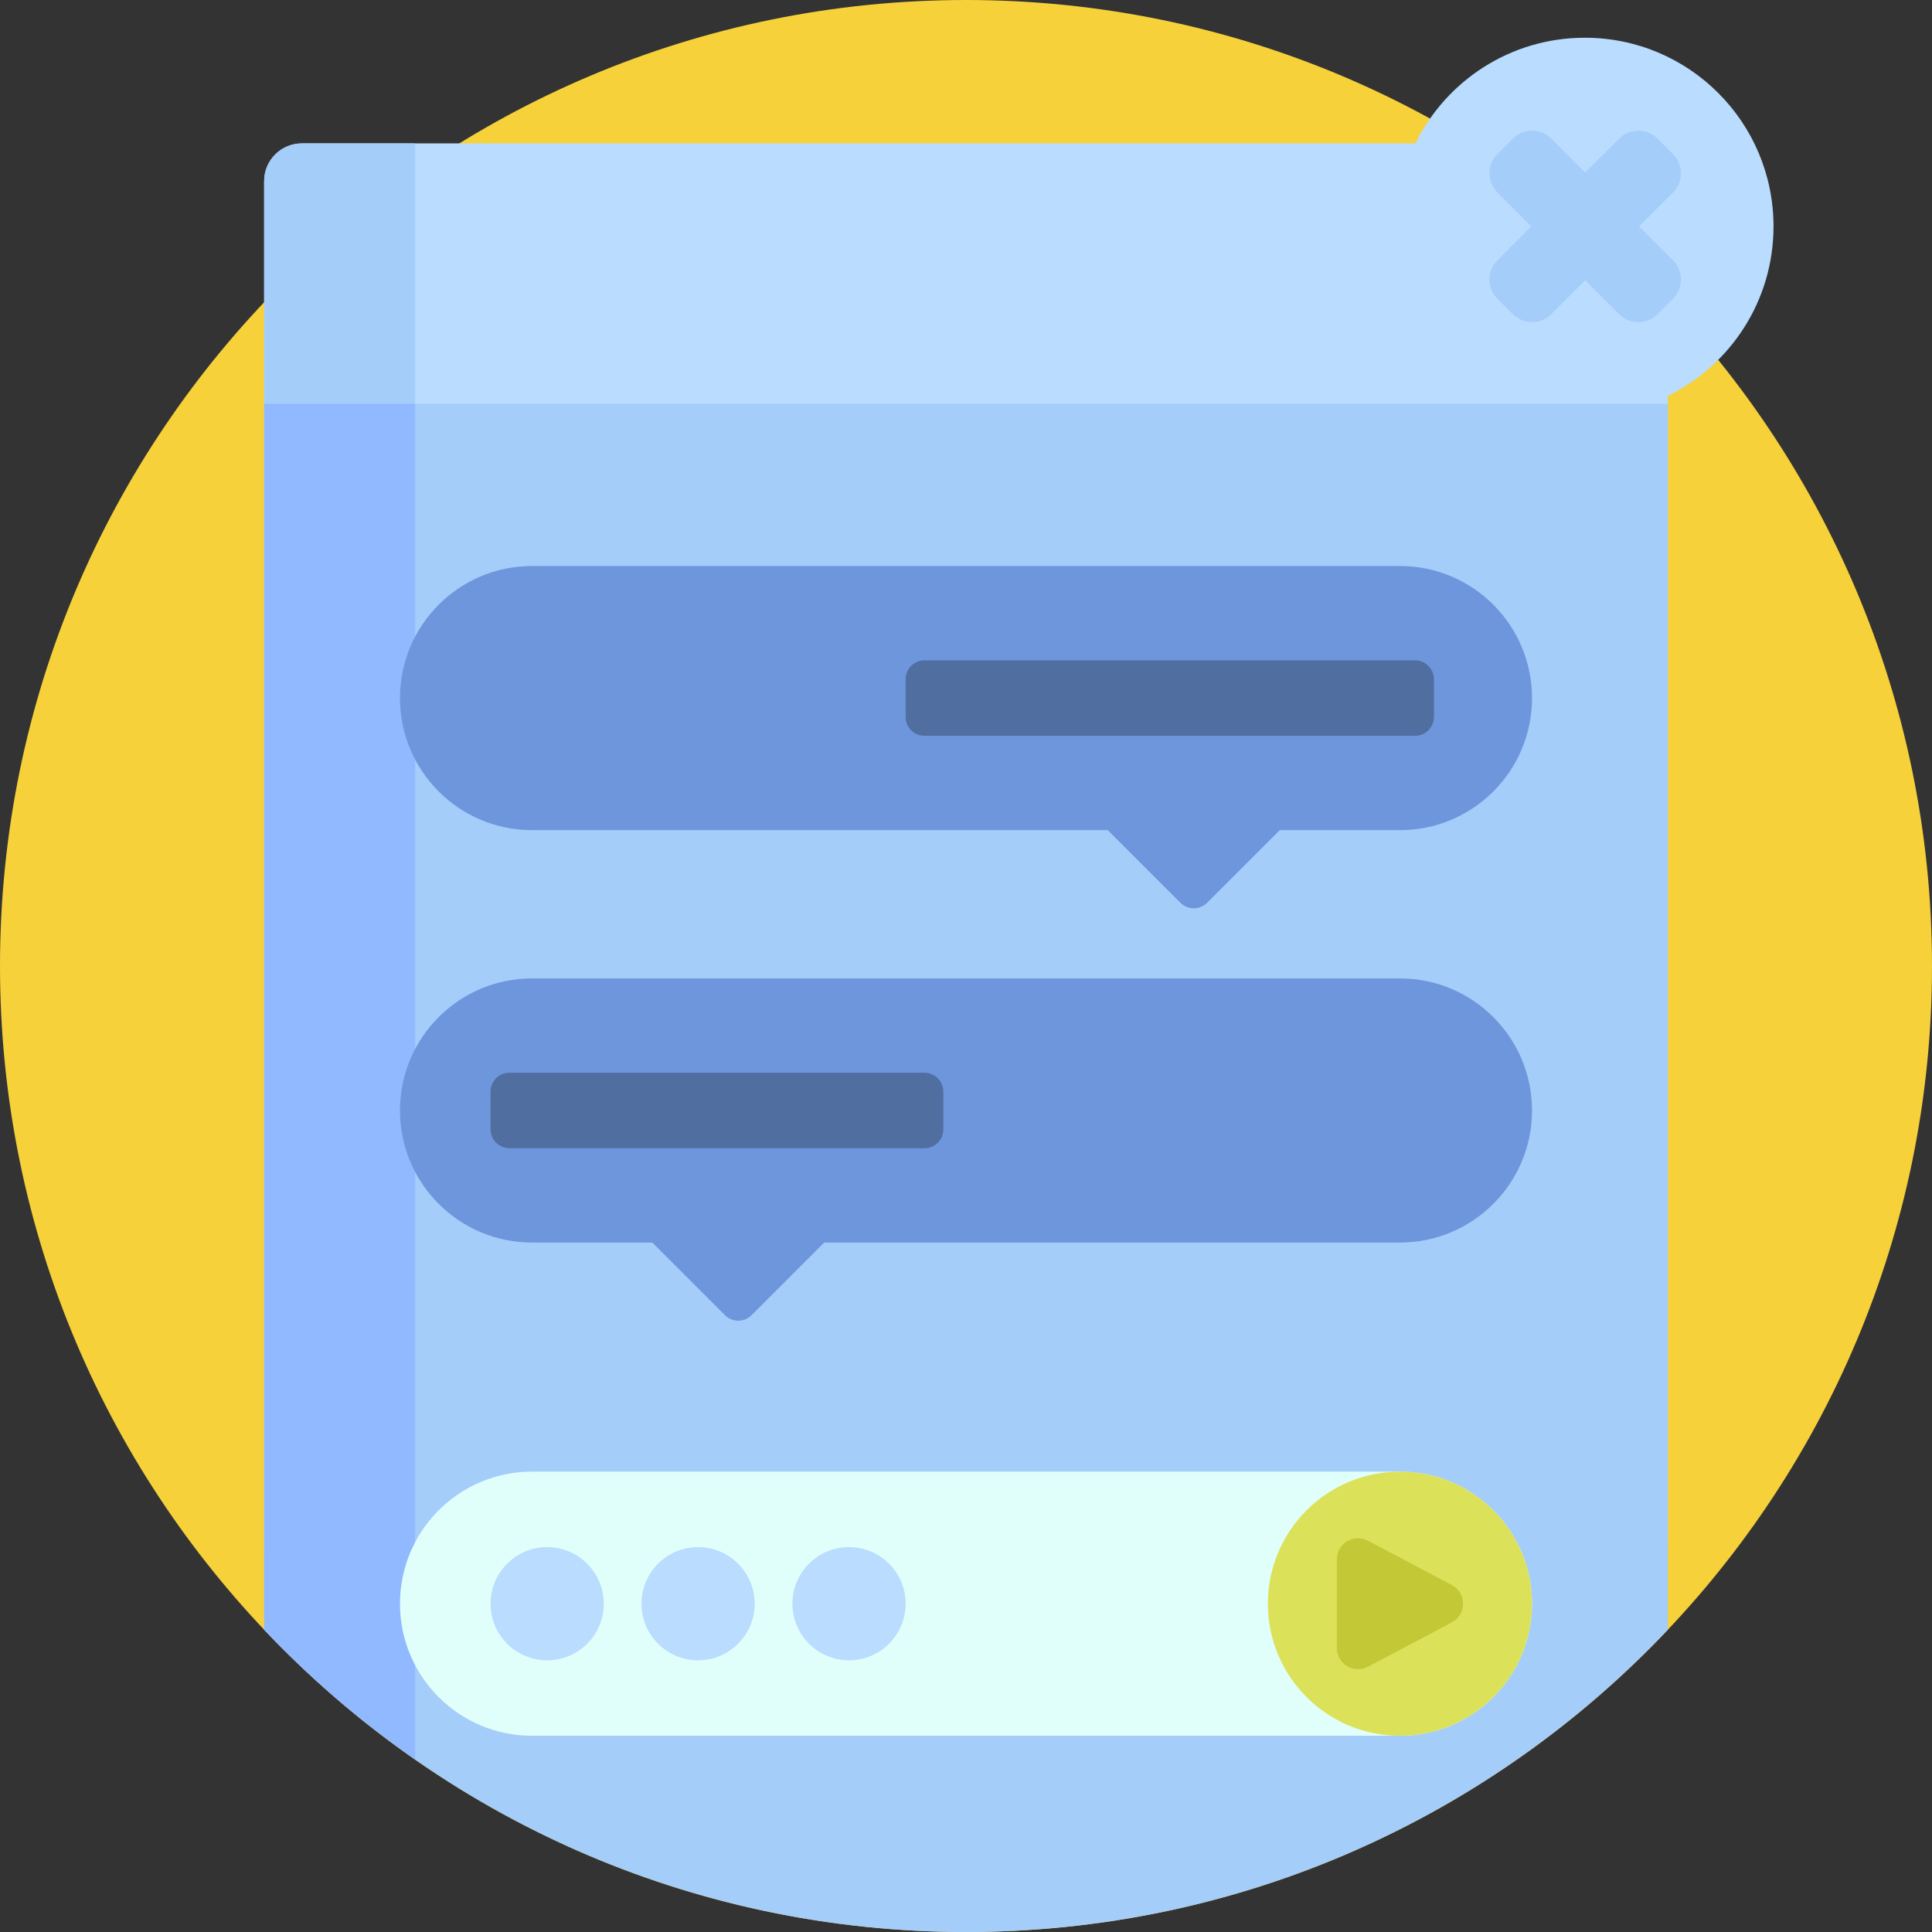 <?xml version="1.0" encoding="iso-8859-1"?>
<!-- Generator: Adobe Illustrator 19.0.0, SVG Export Plug-In . SVG Version: 6.00 Build 0)  -->
<svg version="1.1" id="Capa_1" xmlns="http://www.w3.org/2000/svg" xmlns:xlink="http://www.w3.org/1999/xlink" x="0px" y="0px"
	 viewBox="0 0 512 512" style="enable-background:new 0 0 512 512;" xml:space="preserve">
<rect x="0" y="0" width="512" height="512" fill="#333333" stroke="none"/>
<path style="fill:#F7D139;" d="M512,256c0,141.385-114.615,256-256,256S0,397.385,0,256S114.615,0,256,0S512,114.615,512,256z"/>
<path style="fill:#B9DCFF;" d="M442,104.904v304.98C395.335,459.215,329.266,490,256,490s-139.335-30.785-186-80.116V78V58.116V48
	c0-5.523,4.477-10,10-10h11.336H120h255.096c8.139-16.582,25.186-28,44.904-28c27.614,0,50,22.386,50,50
	C470,79.719,458.582,96.764,442,104.904z"/>
<path style="fill:#A5CDFA;" d="M110,106.998h332v324.886C395.335,481.215,329.266,512,256,512s-139.335-30.785-186-80.116V120
	v-13.002V78V58.116V48c0-5.523,4.477-10,10-10h11.336H110v20.116V78V106.998z M443.345,68.977L434.368,60l8.977-8.977
	c2.812-2.812,2.812-7.386,0-10.197l-4.077-4.077c-2.812-2.812-7.386-2.812-10.198,0l-8.977,8.977l-8.977-8.977
	c-2.812-2.812-7.386-2.812-10.198,0l-4.077,4.077c-2.812,2.812-2.812,7.386,0,10.197L405.819,60l-8.977,8.977
	c-2.812,2.812-2.812,7.386,0,10.198l4.077,4.077c2.812,2.812,7.386,2.812,10.198,0l8.977-8.977l8.977,8.977
	c2.812,2.812,7.386,2.812,10.198,0l4.077-4.077C446.157,76.363,446.157,71.789,443.345,68.977z"/>
<path style="fill:#91B9FF;" d="M110,466.263c-14.49-10.078-27.906-21.594-40-34.379V106.998h40V466.263z"/>
<path style="fill:#6E96DC;" d="M106,185c0-19.33,15.67-35,35-35h230c19.33,0,35,15.67,35,35s-15.67,35-35,35h-31.863l-19.246,19.246
	c-1.953,1.953-5.118,1.953-7.071,0L293.574,220H141C121.67,220,106,204.33,106,185z M371,259.289H141c-19.33,0-35,15.67-35,35
	s15.67,35,35,35h31.863l19.246,19.246c1.953,1.953,5.118,1.953,7.071,0l19.246-19.246H371c19.33,0,35-15.67,35-35
	S390.33,259.289,371,259.289z"/>
<path style="fill:#506EA0;" d="M250,289.289v10c0,2.761-2.239,5-5,5H135c-2.761,0-5-2.239-5-5v-10c0-2.761,2.239-5,5-5h110
	C247.761,284.289,250,286.528,250,289.289z M375,175H245c-2.761,0-5,2.239-5,5v10c0,2.761,2.239,5,5,5h130c2.761,0,5-2.239,5-5v-10
	C380,177.239,377.761,175,375,175z"/>
<path style="fill:#E1FFFA;" d="M371,460H141c-19.33,0-35-15.67-35-35l0,0c0-19.33,15.67-35,35-35h230c19.33,0,35,15.67,35,35l0,0
	C406,444.33,390.33,460,371,460z"/>
<path style="fill:#B9DCFF;" d="M160,425c0,8.284-6.716,15-15,15s-15-6.716-15-15s6.716-15,15-15S160,416.716,160,425z M185,410
	c-8.284,0-15,6.716-15,15s6.716,15,15,15s15-6.716,15-15S193.284,410,185,410z M225,410c-8.284,0-15,6.716-15,15s6.716,15,15,15
	s15-6.716,15-15S233.284,410,225,410z"/>
<path style="fill:#DCE15A;" d="M371,460L371,460c-19.33,0-35-15.67-35-35l0,0c0-19.33,15.67-35,35-35l0,0c19.33,0,35,15.67,35,35
	l0,0C406,444.33,390.33,460,371,460z"/>
<path style="fill:#C3C837;" d="M354.276,436.742v-23.483c0-4.231,4.501-6.944,8.242-4.966l22.213,11.742
	c3.99,2.109,3.99,7.823,0,9.932l-22.213,11.742C358.778,443.685,354.276,440.973,354.276,436.742z"/>
<g>
</g>
<g>
</g>
<g>
</g>
<g>
</g>
<g>
</g>
<g>
</g>
<g>
</g>
<g>
</g>
<g>
</g>
<g>
</g>
<g>
</g>
<g>
</g>
<g>
</g>
<g>
</g>
<g>
</g>
</svg>
